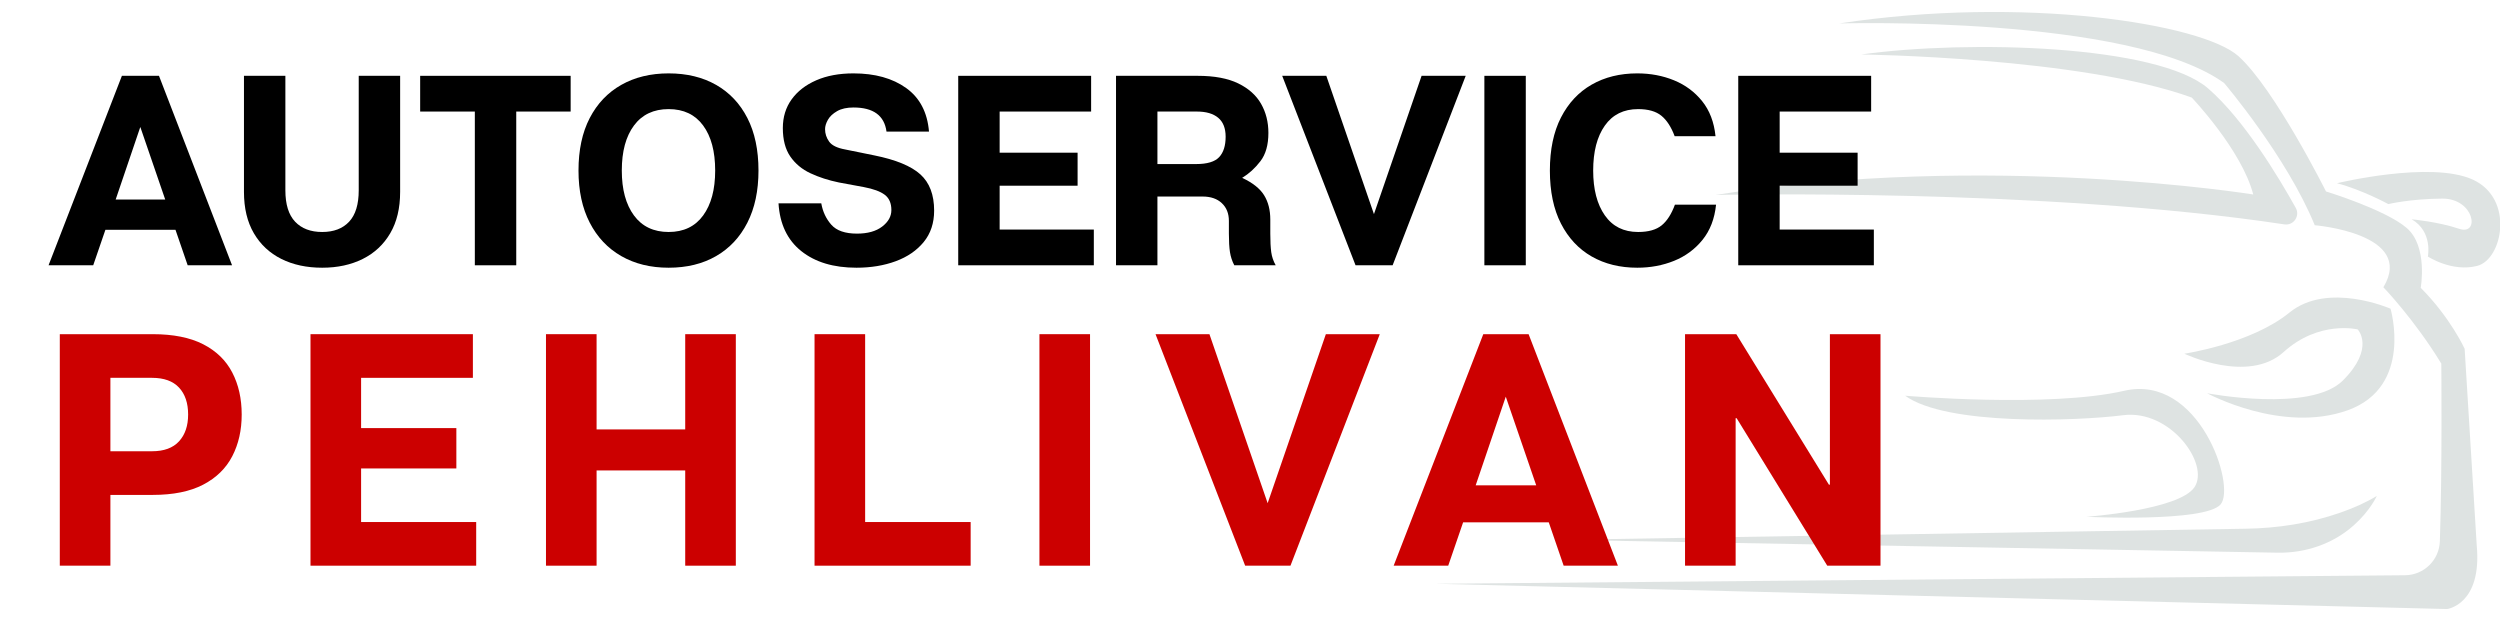 <?xml version="1.0" encoding="UTF-8" standalone="no"?>
<svg xmlns="http://www.w3.org/2000/svg" xmlns:xlink="http://www.w3.org/1999/xlink" xmlns:serif="http://www.serif.com/" width="100%" height="100%" viewBox="0 0 20039 5139" version="1.1" xml:space="preserve" style="fill-rule:evenodd;clip-rule:evenodd;stroke-linejoin:round;stroke-miterlimit:2;">
    <g transform="matrix(3.556,0,0,3.556,0.853,-0.418)">
        <path d="M5305.01,1184.6C5258.32,1226.12 5196.75,1246.89 5134.27,1245.94L3518.12,1217L5061,1191.93C5133.78,1190.93 5206.28,1179.68 5274.99,1155.7C5303.59,1145.72 5332.37,1133.29 5357.3,1117.99C5357.3,1117.99 5342.98,1150.84 5305.01,1184.6" style="fill:rgb(222,227,226);fill-rule:nonzero;"></path>
        <path d="M5078.82,438.508C5052.83,338.25 4940.2,220.051 4940.2,220.051C4689.57,129.082 4195.12,122.902 4195.12,122.902C4436.47,89.477 4864.09,101.234 4977.33,199.637C5058.15,269.852 5136.44,399.953 5174.66,468.703C5184.87,487.074 5169.62,509.035 5148.86,505.883C4605.79,423.539 3867.1,439.508 3867.1,439.508C4479.75,341.727 5078.82,438.508 5078.82,438.508" style="fill:rgb(222,227,226);fill-rule:nonzero;"></path>
        <path d="M4785.48,936.055C4679.06,949.668 4386.97,959.57 4294.14,892.113C4294.14,892.113 4619.02,919.965 4787.98,880.977C4956.91,841.992 5040.45,1096.32 5005.18,1137.17C4969.91,1178.02 4702.57,1165.02 4702.57,1165.02C4702.57,1165.02 4911.73,1150.17 4946.4,1098.18C4981.05,1046.2 4891.94,922.426 4785.48,936.055" style="fill:rgb(222,227,226);fill-rule:nonzero;"></path>
        <path d="M5388.24,695.941C5388.24,695.941 5440.23,871.699 5291.7,924.918C5143.19,978.129 4974.86,886.539 4974.86,886.539C4974.86,886.539 5207.53,931.098 5280.88,857.773C5354.2,784.434 5314.28,742.66 5314.28,742.66C5314.28,742.66 5227.03,721.313 5147.2,793.711C5067.37,866.121 4923.49,797.426 4923.49,797.426C4923.49,797.426 5073.88,775.152 5160.51,704.598C5247.15,634.063 5388.24,695.941 5388.24,695.941" style="fill:rgb(222,227,226);fill-rule:nonzero;"></path>
        <g>
            <path d="M5420.81,1296.79C5463.31,1296.46 5498.03,1262.76 5499.47,1220.29C5504.99,1056.14 5502.73,819.703 5502.73,819.703C5441.94,719.887 5372.15,647.664 5372.15,647.664C5445.17,526.379 5217.44,507.809 5217.44,507.809C5154.32,353.105 5013.14,187.258 5013.14,187.258C4800.19,33.793 4145.62,52.969 4145.62,52.969C4559.62,-10.152 4964.34,52.969 5046.03,127.227C5127.72,201.492 5242.82,431.695 5242.82,431.695C5242.82,431.695 5376.49,472.539 5424.75,514.008C5473.02,555.469 5456.32,648.902 5456.32,648.902C5523.14,715.742 5555.32,786.289 5555.32,786.289L5582.56,1229.38C5594.93,1363.05 5515.72,1372.95 5515.72,1372.95L3235.93,1316.01L5420.81,1296.79" style="fill:rgb(222,227,226);fill-rule:nonzero;"></path>
        </g>
        <path d="M5472.4,578.363C5472.4,578.363 5484.16,522.492 5435.89,494.422C5435.89,494.422 5495.31,499.773 5542.95,515.848C5590.61,531.945 5577.61,447.168 5504.58,447.789C5431.55,448.41 5383.29,460.164 5383.29,460.164C5383.29,460.164 5324.43,428.02 5267.57,413.125C5267.57,413.125 5479.82,361.762 5573.9,405.082C5667.95,448.41 5640.88,584.543 5583.86,599.398C5526.86,614.25 5472.4,578.363 5472.4,578.363" style="fill:rgb(222,227,226);fill-rule:nonzero;"></path>
        <g>
            <g>
                <g>
                    <g transform="matrix(1,0,0,1,95.783,598.095)">
                        <g>
                            <g>
                                <path d="M327.016,0L299.563,-79.922L141.547,-79.922L114.094,0L13.422,0L178.75,-427.063L262.344,-427.063L427.063,0L327.016,0ZM164.719,-148.25L276.375,-148.25L220.25,-311.766L164.719,-148.25Z" style="fill-rule:nonzero;"></path>
                            </g>
                        </g>
                    </g>
                    <g transform="matrix(1,0,0,1,517.962,598.095)">
                        <g>
                            <g>
                                <path d="M383.75,-165.328C383.75,-128.723 376.328,-97.711 361.484,-72.297C346.641,-46.879 326,-27.563 299.563,-14.344C273.125,-1.125 242.617,5.484 208.047,5.484C173.066,5.484 142.359,-1.125 115.922,-14.344C89.484,-27.563 68.836,-46.879 53.984,-72.297C39.141,-97.711 31.719,-128.723 31.719,-165.328L31.719,-427.063L125.063,-427.063L125.063,-169C125.063,-137.27 132.383,-113.676 147.031,-98.219C161.676,-82.77 182.016,-75.047 208.047,-75.047C234.078,-75.047 254.313,-82.77 268.75,-98.219C283.188,-113.676 290.406,-137.27 290.406,-169L290.406,-427.063L383.75,-427.063L383.75,-165.328Z" style="fill-rule:nonzero;"></path>
                            </g>
                        </g>
                    </g>
                    <g transform="matrix(1,0,0,1,933.43,598.095)">
                        <g>
                            <g>
                                <path d="M352.641,-427.063L352.641,-346.531L230,-346.531L230,0L136.656,0L136.656,-346.531L13.422,-346.531L13.422,-427.063L352.641,-427.063Z" style="fill-rule:nonzero;"></path>
                            </g>
                        </g>
                    </g>
                    <g transform="matrix(1,0,0,1,1281.18,598.095)">
                        <g>
                            <g>
                                <path d="M225.734,-432.563C266.816,-432.563 302.508,-423.914 332.813,-406.625C363.113,-389.344 386.598,-364.43 403.266,-331.891C419.941,-299.348 428.281,-259.895 428.281,-213.531C428.281,-167.977 419.941,-128.832 403.266,-96.094C386.598,-63.352 363.113,-38.238 332.813,-20.75C302.508,-3.258 266.816,5.484 225.734,5.484C185.055,5.484 149.469,-3.258 118.969,-20.75C88.469,-38.238 64.773,-63.352 47.891,-96.094C31.016,-128.832 22.578,-167.977 22.578,-213.531C22.578,-259.895 31.016,-299.348 47.891,-331.891C64.773,-364.43 88.469,-389.344 118.969,-406.625C149.469,-423.914 185.055,-432.563 225.734,-432.563ZM225.734,-75.047C259.492,-75.047 285.422,-87.445 303.516,-112.25C321.617,-137.063 330.672,-170.82 330.672,-213.531C330.672,-256.645 321.617,-290.504 303.516,-315.109C285.422,-339.723 259.492,-352.031 225.734,-352.031C191.973,-352.031 165.941,-339.723 147.641,-315.109C129.336,-290.504 120.188,-256.645 120.188,-213.531C120.188,-170.82 129.336,-137.063 147.641,-112.25C165.941,-87.445 191.973,-75.047 225.734,-75.047Z" style="fill-rule:nonzero;"></path>
                            </g>
                        </g>
                    </g>
                    <g transform="matrix(1,0,0,1,1732.03,598.095)">
                        <g>
                            <g>
                                <path d="M238.547,-247.703C286.941,-237.941 321.508,-223.703 342.25,-204.984C363,-186.273 373.375,-159.023 373.375,-123.234C373.375,-95.172 365.547,-71.582 349.891,-52.469C334.234,-33.352 313.188,-18.914 286.75,-9.156C260.313,0.602 230.82,5.484 198.281,5.484C146.625,5.484 105.133,-7.02 73.813,-32.031C42.5,-57.039 25.422,-92.938 22.578,-139.719L118.969,-139.719C122.219,-121 129.738,-104.926 141.531,-91.5C153.332,-78.082 172.656,-71.375 199.5,-71.375C223.5,-71.375 242.41,-76.66 256.234,-87.234C270.066,-97.816 276.984,-110.223 276.984,-124.453C276.984,-139.91 272,-151.398 262.031,-158.922C252.07,-166.453 236.313,-172.25 214.75,-176.313L158.625,-186.688C135.031,-191.57 113.676,-198.488 94.563,-207.438C75.445,-216.383 60.297,-228.988 49.109,-245.25C37.922,-261.52 32.328,-282.875 32.328,-309.313C32.328,-334.125 38.938,-355.68 52.156,-373.984C65.375,-392.285 83.879,-406.625 107.672,-417C131.473,-427.375 159.438,-432.563 191.563,-432.563C239.969,-432.563 279.523,-421.578 310.234,-399.609C340.941,-377.648 358.125,-344.91 361.781,-301.391L266,-301.391C261.125,-337.586 236.313,-355.688 191.563,-355.688C176.52,-355.688 164.219,-352.941 154.656,-347.453C145.102,-341.961 138.191,-335.453 133.922,-327.922C129.648,-320.398 127.516,-313.383 127.516,-306.875C127.516,-296.707 130.563,-287.352 136.656,-278.813C142.758,-270.27 154.758,-264.375 172.656,-261.125L238.547,-247.703Z" style="fill-rule:nonzero;"></path>
                            </g>
                        </g>
                    </g>
                    <g transform="matrix(1,0,0,1,2127.98,598.095)">
                        <g>
                            <g>
                                <path d="M125.063,-80.531L337.375,-80.531L337.375,0L31.719,0L31.719,-427.063L331.281,-427.063L331.281,-346.531L125.063,-346.531L125.063,-253.797L300.781,-253.797L300.781,-179.375L125.063,-179.375L125.063,-80.531Z" style="fill-rule:nonzero;"></path>
                            </g>
                        </g>
                    </g>
                    <g transform="matrix(1,0,0,1,2483.66,598.095)">
                        <g>
                            <g>
                                <path d="M379.484,-71.375C379.484,-53.883 380.191,-39.953 381.609,-29.578C383.035,-19.211 386.395,-9.352 391.688,0L298.328,0C293.453,-9.352 290.203,-19.211 288.578,-29.578C286.953,-39.953 286.141,-53.883 286.141,-71.375L286.141,-100.063C286.141,-116.727 280.848,-130.047 270.266,-140.016C259.691,-149.984 245.254,-154.969 226.953,-154.969L125.063,-154.969L125.063,0L31.719,0L31.719,-427.063L215.969,-427.063C253.395,-427.063 283.801,-421.367 307.188,-409.984C330.57,-398.598 347.754,-383.242 358.734,-363.922C369.711,-344.598 375.203,-322.734 375.203,-298.328C375.203,-271.484 369.203,-250.234 357.203,-234.578C345.211,-218.922 331.488,-206.414 316.031,-197.063C339.613,-186.082 356.082,-173.066 365.438,-158.016C374.801,-142.961 379.484,-124.66 379.484,-103.109L379.484,-71.375ZM212.313,-228.172C237.125,-228.172 254.41,-233.359 264.172,-243.734C273.93,-254.109 278.813,-269.461 278.813,-289.797C278.813,-308.91 273.219,-323.145 262.031,-332.5C250.844,-341.852 234.879,-346.531 214.141,-346.531L125.063,-346.531L125.063,-228.172L212.313,-228.172Z" style="fill-rule:nonzero;"></path>
                            </g>
                        </g>
                    </g>
                    <g transform="matrix(1,0,0,1,2879.6,598.095)">
                        <g>
                            <g>
                                <path d="M324.563,-427.063L424.016,-427.063L259.297,0L175.703,0L10.375,-427.063L109.813,-427.063L217.188,-115.313L324.563,-427.063Z" style="fill-rule:nonzero;"></path>
                            </g>
                        </g>
                    </g>
                    <g transform="matrix(1,0,0,1,3313.98,598.095)">
                        <g>
                            <g>
                                <rect x="31.719" y="-427.063" width="93.344" height="427.063" style="fill-rule:nonzero;"></rect>
                            </g>
                        </g>
                    </g>
                    <g transform="matrix(1,0,0,1,3470.77,598.095)">
                        <g>
                            <g>
                                <path d="M221.469,-75.047C244.645,-75.047 262.332,-80.023 274.531,-89.984C286.738,-99.953 296.707,-115.508 304.438,-136.656L397.172,-136.656C393.922,-104.938 383.754,-78.5 366.672,-57.344C349.586,-36.195 328.234,-20.438 302.609,-10.063C276.984,0.301 249.328,5.484 219.641,5.484C180.586,5.484 146.316,-2.953 116.828,-19.828C87.336,-36.703 64.254,-61.41 47.578,-93.953C30.91,-126.492 22.578,-166.352 22.578,-213.531C22.578,-260.707 30.91,-300.566 47.578,-333.109C64.254,-365.648 87.336,-390.359 116.828,-407.234C146.316,-424.117 180.586,-432.563 219.641,-432.563C249.328,-432.563 276.879,-427.375 302.297,-417C327.723,-406.625 348.875,-390.961 365.75,-370.016C382.625,-349.078 392.691,-322.742 395.953,-291.016L303.828,-291.016C296.098,-311.754 286.129,-327.109 273.922,-337.078C261.723,-347.047 244.238,-352.031 221.469,-352.031C188.926,-352.031 163.91,-339.625 146.422,-314.813C128.93,-290 120.188,-256.238 120.188,-213.531C120.188,-171.227 128.93,-137.57 146.422,-112.563C163.91,-87.551 188.926,-75.047 221.469,-75.047Z" style="fill-rule:nonzero;"></path>
                            </g>
                        </g>
                    </g>
                    <g transform="matrix(1,0,0,1,3886.24,598.095)">
                        <g>
                            <g>
                                <path d="M125.063,-80.531L337.375,-80.531L337.375,0L31.719,0L31.719,-427.063L331.281,-427.063L331.281,-346.531L125.063,-346.531L125.063,-253.797L300.781,-253.797L300.781,-179.375L125.063,-179.375L125.063,-80.531Z" style="fill-rule:nonzero;"></path>
                            </g>
                        </g>
                    </g>
                    <g transform="matrix(1,0,0,1,95.783,1275.24)">
                        <g>
                            <g>
                                <path d="M248.25,-521.859C294.477,-521.859 332.379,-514.281 361.953,-499.125C391.523,-483.969 413.391,-462.719 427.547,-435.375C441.711,-408.039 448.797,-376.484 448.797,-340.703C448.797,-305.41 441.711,-274.098 427.547,-246.766C413.391,-219.43 391.523,-198.063 361.953,-182.656C332.379,-167.25 294.477,-159.547 248.25,-159.547L152.828,-159.547L152.828,0L38.766,0L38.766,-521.859L248.25,-521.859ZM246.766,-257.953C273.609,-257.953 293.863,-265.406 307.531,-280.313C321.195,-295.219 328.031,-315.348 328.031,-340.703C328.031,-366.547 321.195,-386.797 307.531,-401.453C293.863,-416.117 273.609,-423.453 246.766,-423.453L152.828,-423.453L152.828,-257.953L246.766,-257.953Z" style="fill:rgb(204,0,0);fill-rule:nonzero;"></path>
                            </g>
                        </g>
                    </g>
                    <g transform="matrix(1,0,0,1,660.883,1275.24)">
                        <g>
                            <g>
                                <path d="M152.828,-98.406L412.266,-98.406L412.266,0L38.766,0L38.766,-521.859L404.813,-521.859L404.813,-423.453L152.828,-423.453L152.828,-310.141L367.547,-310.141L367.547,-219.188L152.828,-219.188L152.828,-98.406Z" style="fill:rgb(204,0,0);fill-rule:nonzero;"></path>
                            </g>
                        </g>
                    </g>
                    <g transform="matrix(1,0,0,1,1191.69,1275.24)">
                        <g>
                            <g>
                                <path d="M352.625,-521.859L466.688,-521.859L466.688,0L352.625,0L352.625,-214.703L152.828,-214.703L152.828,0L38.766,0L38.766,-521.859L152.828,-521.859L152.828,-307.156L352.625,-307.156L352.625,-521.859Z" style="fill:rgb(204,0,0);fill-rule:nonzero;"></path>
                            </g>
                        </g>
                    </g>
                    <g transform="matrix(1,0,0,1,1797.05,1275.24)">
                        <g>
                            <g>
                                <path d="M152.828,-98.406L390.656,-98.406L390.656,0L38.766,0L38.766,-521.859L152.828,-521.859L152.828,-98.406Z" style="fill:rgb(204,0,0);fill-rule:nonzero;"></path>
                            </g>
                        </g>
                    </g>
                    <g transform="matrix(1,0,0,1,2304,1275.24)">
                        <g>
                            <g>
                                <rect x="38.766" y="-521.859" width="114.063" height="521.859" style="fill:rgb(204,0,0);fill-rule:nonzero;"></rect>
                            </g>
                        </g>
                    </g>
                    <g transform="matrix(1,0,0,1,2591.77,1275.24)">
                        <g>
                            <g>
                                <path d="M396.609,-521.859L518.141,-521.859L316.844,0L214.703,0L12.672,-521.859L134.188,-521.859L265.406,-140.906L396.609,-521.859Z" style="fill:rgb(204,0,0);fill-rule:nonzero;"></path>
                            </g>
                        </g>
                    </g>
                    <g transform="matrix(1,0,0,1,3124.81,1275.24)">
                        <g>
                            <g>
                                <path d="M399.594,0L366.047,-97.656L172.953,-97.656L139.406,0L16.406,0L218.438,-521.859L320.578,-521.859L521.859,0L399.594,0ZM201.297,-181.156L337.719,-181.156L269.125,-380.953L201.297,-181.156Z" style="fill:rgb(204,0,0);fill-rule:nonzero;"></path>
                            </g>
                        </g>
                    </g>
                    <g transform="matrix(1,0,0,1,3759.24,1275.24)">
                        <g>
                            <g>
                                <path d="M479.359,-521.859L479.359,0L359.344,0L155.063,-332.5L152.828,-332.5L152.828,0L38.766,0L38.766,-521.859L154.328,-521.859L363.063,-182.656L365.297,-182.656L365.297,-521.859L479.359,-521.859Z" style="fill:rgb(204,0,0);fill-rule:nonzero;"></path>
                            </g>
                        </g>
                    </g>
                </g>
            </g>
        </g>
    </g>
</svg>
